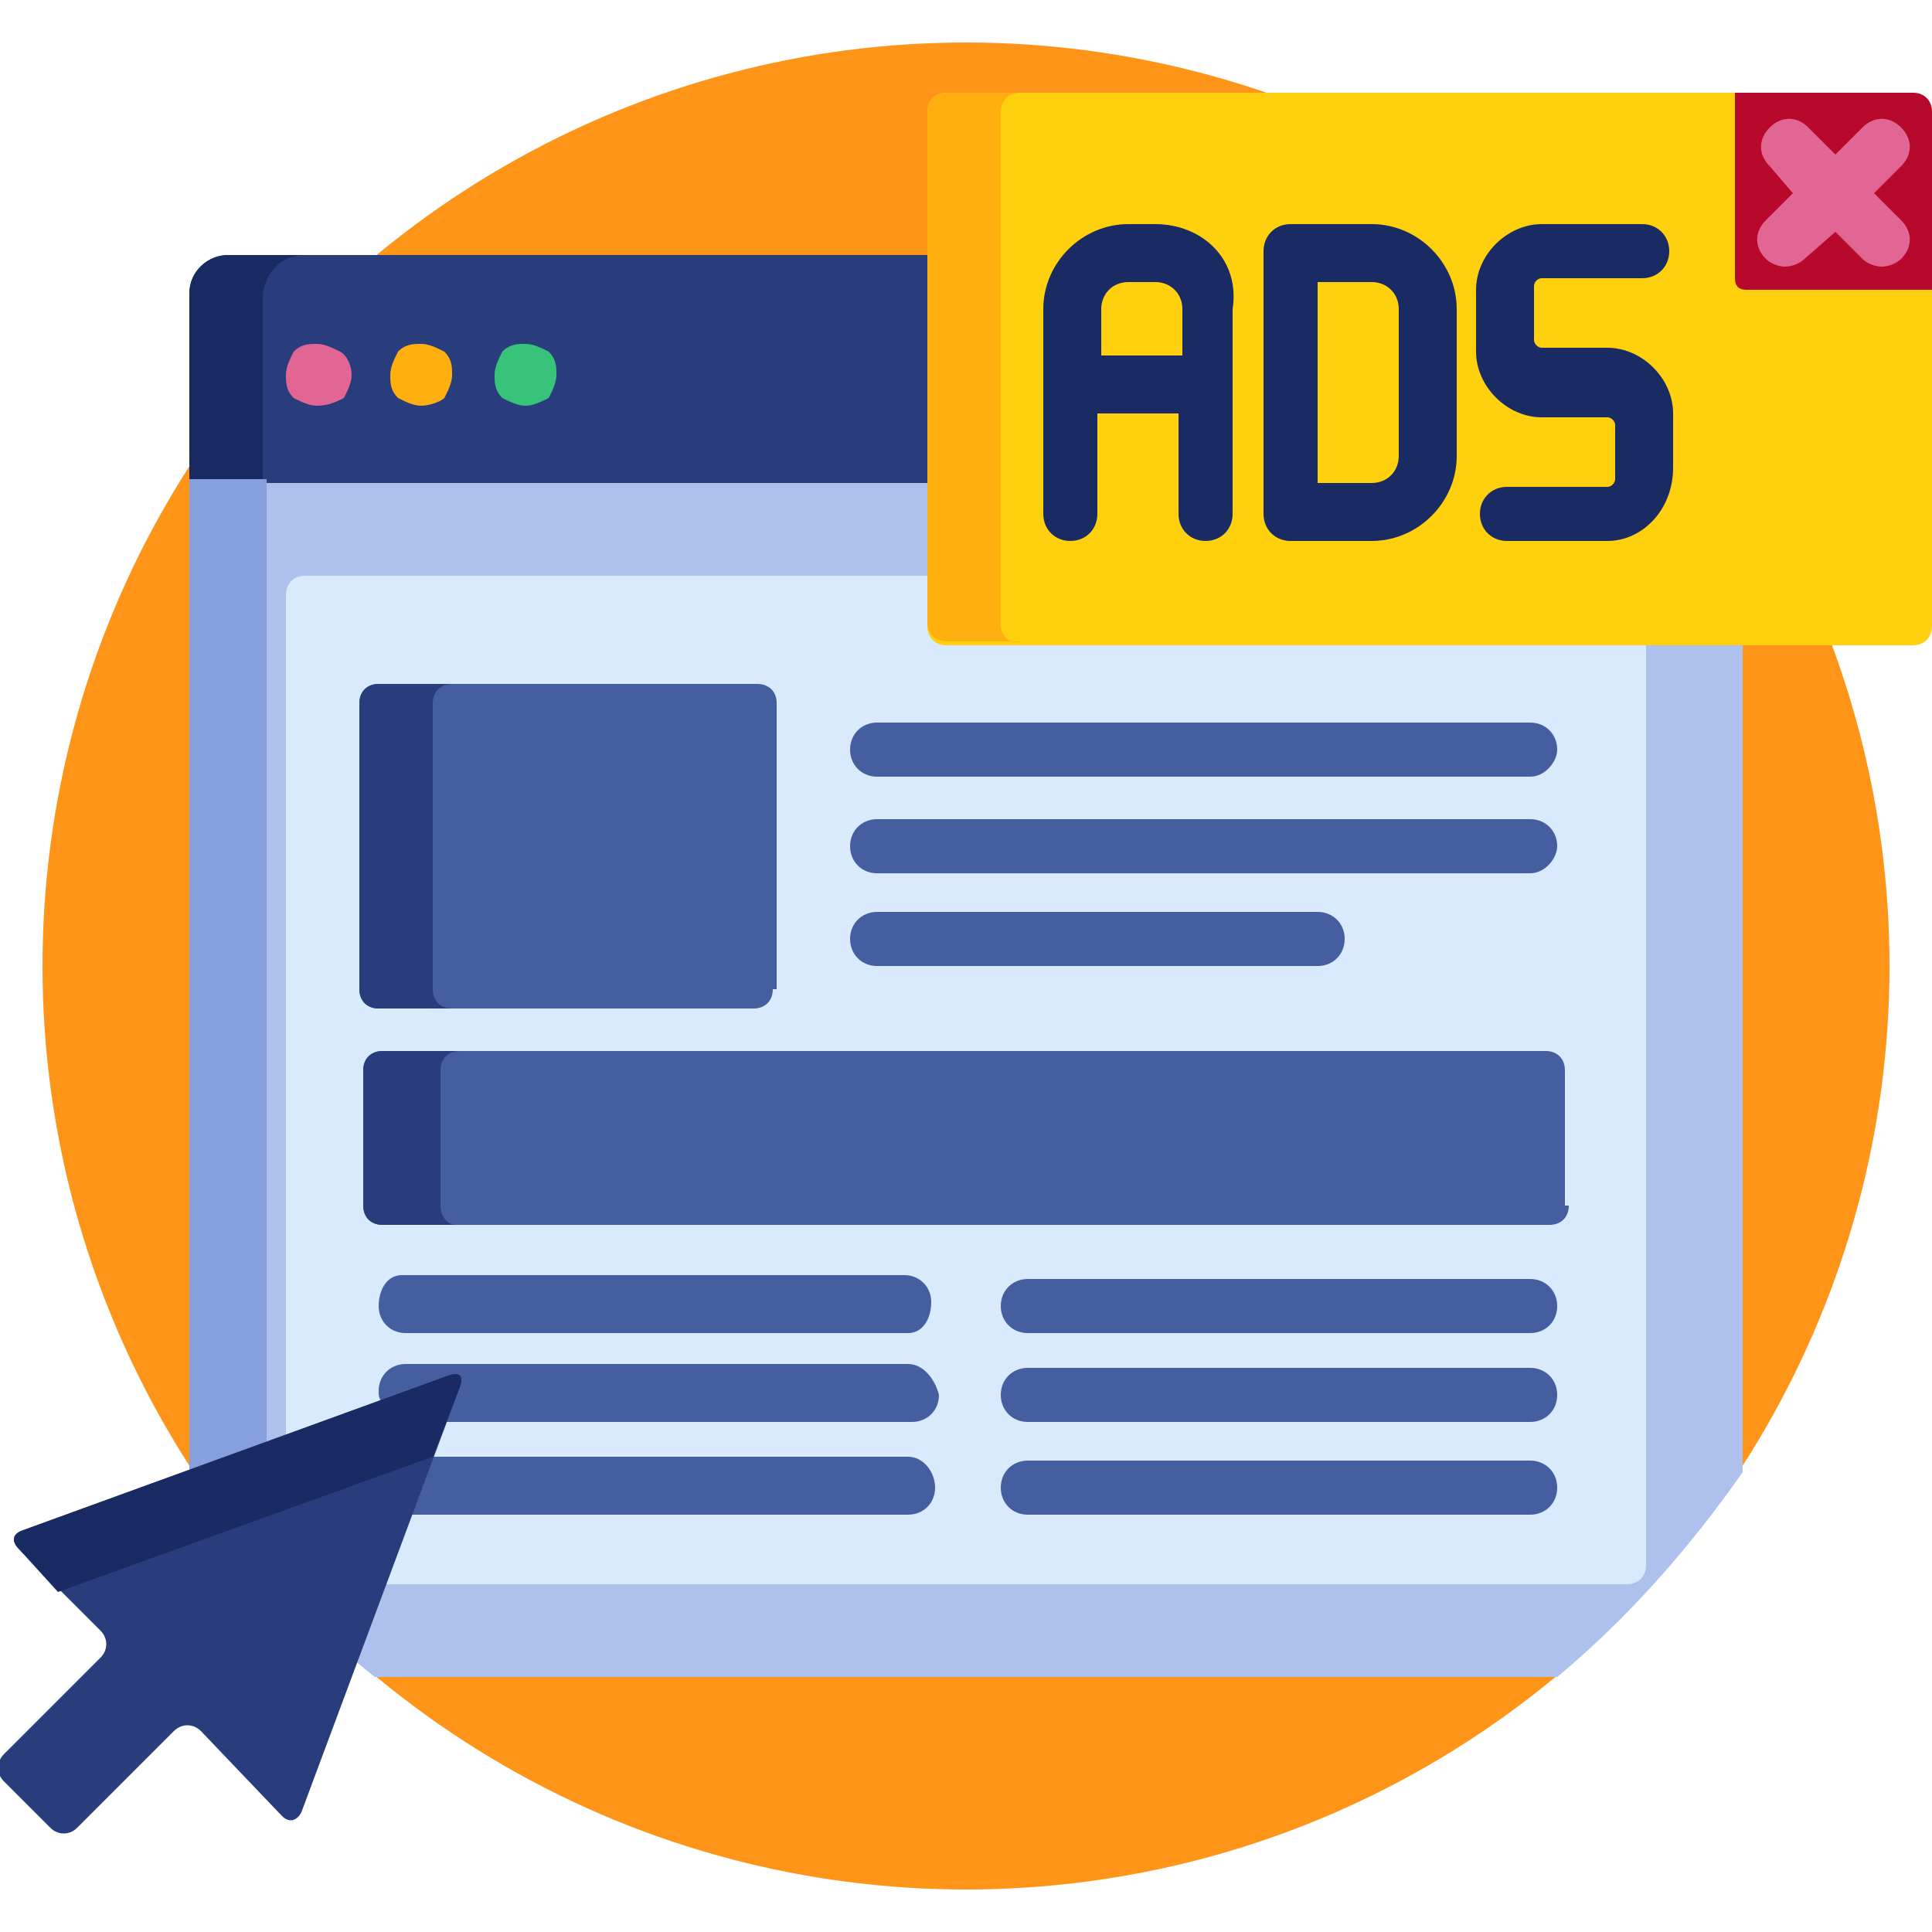 <?xml version="1.0" encoding="utf-8"?>
<!-- Generator: Adobe Illustrator 26.5.0, SVG Export Plug-In . SVG Version: 6.00 Build 0)  -->
<svg version="1.1" id="Capa_1" xmlns="http://www.w3.org/2000/svg" xmlns:xlink="http://www.w3.org/1999/xlink" x="0px" y="0px"
	 width="50px" height="50px" viewBox="0 0 50 50" style="enable-background:new 0 0 50 50;" xml:space="preserve">
<style type="text/css">
	.st0{fill:#FF9518;}
	.st1{fill:#293D7C;}
	.st2{fill:#1A2B63;}
	.st3{fill:#E26693;}
	.st4{fill:#FFAF10;}
	.st5{fill:#37C47A;}
	.st6{fill:#AEC1ED;}
	.st7{fill:#85A0DD;}
	.st8{fill:#D9EAFC;}
	.st9{fill:#FFD00D;}
	.st10{fill:#B7092B;}
	.st11{fill:#445EA0;}
</style>
<circle class="st0" cx="25" cy="25" r="23.9"/>
<path class="st1" d="M24.1,6.6H5.9c-0.5,0-1,0.4-1,1v4.9h19.1V6.6z"/>
<path class="st2" d="M7.9,6.6H5.9c-0.5,0-1,0.4-1,1v4.9h1.9V7.6C6.9,7,7.3,6.6,7.9,6.6z"/>
<path class="st3" d="M8.2,10.5c-0.2,0-0.4-0.1-0.6-0.2c-0.2-0.2-0.2-0.4-0.2-0.6c0-0.2,0.1-0.4,0.2-0.6C7.8,8.9,8,8.9,8.2,8.9
	c0.2,0,0.4,0.1,0.6,0.2C9,9.2,9.1,9.5,9.1,9.7c0,0.2-0.1,0.4-0.2,0.6C8.7,10.4,8.5,10.5,8.2,10.5z"/>
<path class="st4" d="M10.9,10.5c-0.2,0-0.4-0.1-0.6-0.2c-0.2-0.2-0.2-0.4-0.2-0.6c0-0.2,0.1-0.4,0.2-0.6c0.2-0.2,0.4-0.2,0.6-0.2
	c0.2,0,0.4,0.1,0.6,0.2c0.2,0.2,0.2,0.4,0.2,0.6c0,0.2-0.1,0.4-0.2,0.6C11.4,10.4,11.1,10.5,10.9,10.5z"/>
<path class="st5" d="M13.6,10.5c-0.2,0-0.4-0.1-0.6-0.2c-0.2-0.2-0.2-0.4-0.2-0.6c0-0.2,0.1-0.4,0.2-0.6c0.2-0.2,0.4-0.2,0.6-0.2
	c0.2,0,0.4,0.1,0.6,0.2c0.2,0.2,0.2,0.4,0.2,0.6c0,0.2-0.1,0.4-0.2,0.6C14,10.4,13.8,10.5,13.6,10.5z"/>
<path class="st6" d="M24.6,16.6c-0.3,0-0.5-0.2-0.5-0.5v-3.6H4.9v25.6c1.3,2,2.9,3.8,4.8,5.3h30.6c1.8-1.5,3.4-3.3,4.8-5.3V16.6
	H24.6z"/>
<path class="st7" d="M6.9,37.4v-25H4.9v25.6c0,0,0,0,0,0.1L6.9,37.4z"/>
<path class="st8" d="M24.6,16.6c-0.3,0-0.5-0.2-0.5-0.5v-1.2H7.9c-0.3,0-0.5,0.2-0.5,0.5v21.9l4.2-1.5c0,0,0.1,0,0.1,0s0.1,0,0.1,0
	c0,0,0,0.1,0,0.2L9.9,41h32.2c0.3,0,0.5-0.2,0.5-0.5V16.6H24.6L24.6,16.6z"/>
<path class="st9" d="M24,16.2c0,0.3,0.2,0.5,0.5,0.5h25c0.3,0,0.5-0.2,0.5-0.5V2.9c0-0.3-0.2-0.5-0.5-0.5h-25
	c-0.3,0-0.5,0.2-0.5,0.5V16.2z"/>
<path class="st4" d="M25.9,16.2V2.9c0-0.3,0.2-0.5,0.5-0.5h-1.9c-0.3,0-0.5,0.2-0.5,0.5v13.2c0,0.3,0.2,0.5,0.5,0.5h1.9
	C26.1,16.7,25.9,16.4,25.9,16.2z"/>
<path class="st10" d="M50,2.9c0-0.3-0.2-0.5-0.5-0.5h-4.6v4.8c0,0.2,0.1,0.3,0.3,0.3H50V2.9z"/>
<g>
	<path class="st11" d="M39.6,20.1H22.7c-0.4,0-0.7-0.3-0.7-0.7c0-0.4,0.3-0.7,0.7-0.7h16.9c0.4,0,0.7,0.3,0.7,0.7
		C40.3,19.7,40,20.1,39.6,20.1z"/>
	<path class="st11" d="M39.6,22.6H22.7c-0.4,0-0.7-0.3-0.7-0.7c0-0.4,0.3-0.7,0.7-0.7h16.9c0.4,0,0.7,0.3,0.7,0.7
		C40.3,22.2,40,22.6,39.6,22.6z"/>
	<path class="st11" d="M34.1,25H22.7c-0.4,0-0.7-0.3-0.7-0.7s0.3-0.7,0.7-0.7h11.4c0.4,0,0.7,0.3,0.7,0.7C34.8,24.7,34.5,25,34.1,25
		z"/>
	<path class="st11" d="M23.5,37.7H11.1l-0.5,1.5h12.9c0.4,0,0.7-0.3,0.7-0.7S23.9,37.7,23.5,37.7z"/>
	<path class="st11" d="M23.5,35.3h-13c-0.4,0-0.7,0.3-0.7,0.7c0,0.1,0,0.2,0.1,0.3l1.8-0.7c0,0,0.1,0,0.1,0s0.1,0,0.1,0
		c0,0,0,0.1,0,0.2l-0.4,1h12.1c0.4,0,0.7-0.3,0.7-0.7C24.2,35.7,23.9,35.3,23.5,35.3z"/>
	<path class="st11" d="M23.5,34.5h-13c-0.4,0-0.7-0.3-0.7-0.7S10,33,10.4,33h13c0.4,0,0.7,0.3,0.7,0.7S23.9,34.5,23.5,34.5z"/>
	<path class="st11" d="M39.6,39.2h-13c-0.4,0-0.7-0.3-0.7-0.7s0.3-0.7,0.7-0.7h13c0.4,0,0.7,0.3,0.7,0.7S40,39.2,39.6,39.2z"/>
	<path class="st11" d="M39.6,36.8h-13c-0.4,0-0.7-0.3-0.7-0.7s0.3-0.7,0.7-0.7h13c0.4,0,0.7,0.3,0.7,0.7S40,36.8,39.6,36.8z"/>
	<path class="st11" d="M39.6,34.5h-13c-0.4,0-0.7-0.3-0.7-0.7s0.3-0.7,0.7-0.7h13c0.4,0,0.7,0.3,0.7,0.7S40,34.5,39.6,34.5z"/>
</g>
<path class="st1" d="M11.9,35.9c0.1-0.3,0-0.4-0.3-0.3l-11,4c-0.3,0.1-0.3,0.3-0.1,0.5l2.1,2.1c0.2,0.2,0.2,0.5,0,0.7l-2.5,2.5
	c-0.2,0.2-0.2,0.5,0,0.7l1.2,1.2c0.2,0.2,0.5,0.2,0.7,0l2.5-2.5c0.2-0.2,0.5-0.2,0.7,0L7.3,47c0.2,0.2,0.4,0.1,0.5-0.1L11.9,35.9z"
	/>
<path class="st2" d="M1.5,41.2l9.7-3.5l0.7-1.8c0.1-0.3,0-0.4-0.3-0.3l-11,4c-0.3,0.1-0.3,0.3-0.1,0.5L1.5,41.2z"/>
<g>
	<path class="st11" d="M20,25.6c0,0.3-0.2,0.5-0.5,0.5H9.8c-0.3,0-0.5-0.2-0.5-0.5v-7.4c0-0.3,0.2-0.5,0.5-0.5h9.8
		c0.3,0,0.5,0.2,0.5,0.5V25.6z"/>
	<path class="st11" d="M40.6,31.2c0,0.3-0.2,0.5-0.5,0.5H9.9c-0.3,0-0.5-0.2-0.5-0.5v-3.5c0-0.3,0.2-0.5,0.5-0.5h30.1
		c0.3,0,0.5,0.2,0.5,0.5V31.2z"/>
</g>
<g>
	<path class="st1" d="M11.2,25.6v-7.4c0-0.3,0.2-0.5,0.5-0.5H9.8c-0.3,0-0.5,0.2-0.5,0.5v7.4c0,0.3,0.2,0.5,0.5,0.5h1.9
		C11.4,26.1,11.2,25.9,11.2,25.6z"/>
	<path class="st1" d="M11.4,31.2v-3.5c0-0.3,0.2-0.5,0.5-0.5H9.9c-0.3,0-0.5,0.2-0.5,0.5v3.5c0,0.3,0.2,0.5,0.5,0.5h1.9
		C11.6,31.7,11.4,31.5,11.4,31.2z"/>
</g>
<g>
	<path class="st2" d="M35.5,14h-2.1c-0.4,0-0.7-0.3-0.7-0.7V6.5c0-0.4,0.3-0.7,0.7-0.7h2.1c1.2,0,2.2,1,2.2,2.2v3.8
		C37.7,13,36.7,14,35.5,14z M34.1,12.5h1.4c0.4,0,0.7-0.3,0.7-0.7V8c0-0.4-0.3-0.7-0.7-0.7h-1.4V12.5z"/>
	<path class="st2" d="M41.6,14h-2.6c-0.4,0-0.7-0.3-0.7-0.7s0.3-0.7,0.7-0.7h2.6c0.1,0,0.2-0.1,0.2-0.2v-1.4c0-0.1-0.1-0.2-0.2-0.2
		h-1.7c-0.9,0-1.7-0.8-1.7-1.7V7.5c0-0.9,0.8-1.7,1.7-1.7h2.6c0.4,0,0.7,0.3,0.7,0.7s-0.3,0.7-0.7,0.7h-2.6c-0.1,0-0.2,0.1-0.2,0.2
		v1.4c0,0.1,0.1,0.2,0.2,0.2h1.7c0.9,0,1.7,0.8,1.7,1.7v1.4C43.3,13.2,42.5,14,41.6,14z"/>
	<path class="st2" d="M29.9,5.8h-0.7c-1.2,0-2.2,1-2.2,2.2v5.3c0,0.4,0.3,0.7,0.7,0.7c0.4,0,0.7-0.3,0.7-0.7v-2.6h2.1v2.6
		c0,0.4,0.3,0.7,0.7,0.7c0.4,0,0.7-0.3,0.7-0.7V8C32.1,6.7,31.1,5.8,29.9,5.8z M28.5,9.1V8c0-0.4,0.3-0.7,0.7-0.7h0.7
		c0.4,0,0.7,0.3,0.7,0.7v1.2H28.5z"/>
</g>
<path class="st3" d="M48.5,5l0.7-0.7c0.3-0.3,0.3-0.7,0-1c-0.3-0.3-0.7-0.3-1,0L47.5,4l-0.7-0.7c-0.3-0.3-0.7-0.3-1,0
	c-0.3,0.3-0.3,0.7,0,1L46.4,5l-0.7,0.7c-0.3,0.3-0.3,0.7,0,1c0.1,0.1,0.3,0.2,0.5,0.2c0.2,0,0.4-0.1,0.5-0.2L47.5,6l0.7,0.7
	c0.1,0.1,0.3,0.2,0.5,0.2c0.2,0,0.4-0.1,0.5-0.2c0.3-0.3,0.3-0.7,0-1L48.5,5z"/>
</svg>
